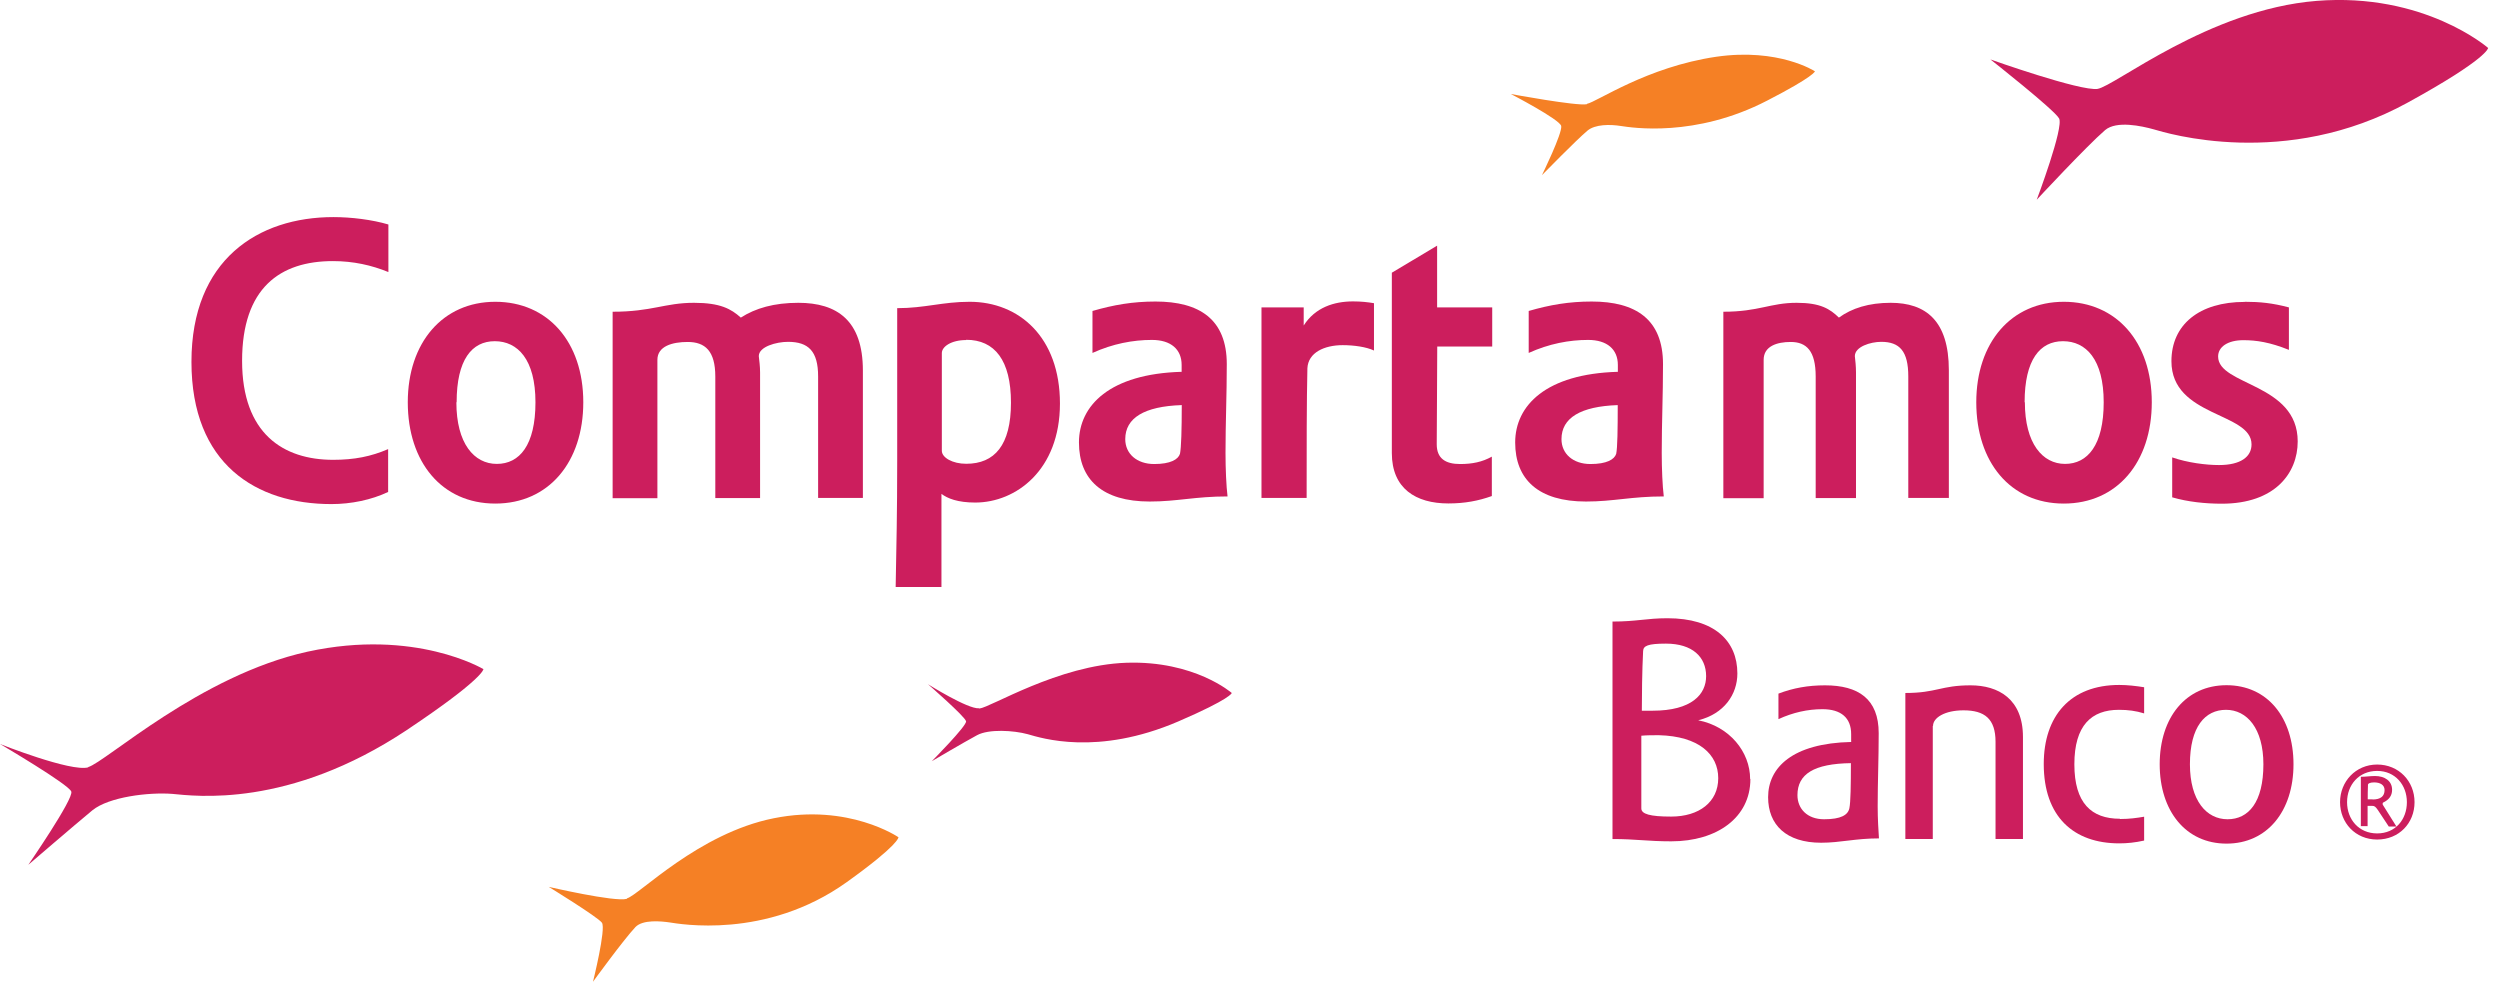 <svg width="196" height="77" viewBox="0 0 196 77" fill="none" xmlns="http://www.w3.org/2000/svg">
<g clip-path="url(#clip0_155_19)">
<path d="M124.41 8.17C123.61 8.33 118.45 7.37 118.45 7.37C118.45 7.37 122.3 9.37 122.4 9.88C122.5 10.44 120.89 13.73 120.89 13.73C120.89 13.73 123.62 10.94 124.46 10.24C125.06 9.74 126.22 9.74 127.09 9.88C127.91 10 132.89 10.82 138.56 7.88C142.27 5.97 142.29 5.59 142.29 5.59C142.29 5.59 139.46 3.74 134.55 4.45C129.11 5.25 125.22 7.98 124.42 8.14" fill="#F58025"/>
<path d="M49.14 70.47C48.18 70.73 43.02 69.53 43.02 69.53C43.02 69.53 46.85 71.88 47.19 72.34C47.53 72.8 46.49 76.97 46.49 76.97C46.49 76.97 48.88 73.68 49.82 72.68C50.4 72.08 51.82 72.22 52.51 72.32C53.19 72.42 60.03 73.7 66.37 69.17C70.52 66.2 70.44 65.64 70.44 65.64C70.44 65.64 66.55 62.97 60.67 64.15C54.77 65.32 50.1 70.17 49.16 70.43" fill="#F58025"/>
<path d="M164.47 6.97C163.1 7.17 156.05 4.66 156.05 4.66C156.05 4.66 161.04 8.59 161.43 9.28C161.83 9.96 159.68 15.66 159.68 15.66C159.68 15.66 163.59 11.45 165.04 10.2C165.94 9.44 167.91 9.88 168.85 10.14C169.81 10.42 179.16 13.33 188.79 8.03C195.07 4.58 195.07 3.76 195.07 3.76C195.07 3.76 190.07 -0.61 181.61 0.07C173.17 0.75 165.79 6.77 164.44 6.97" fill="#CC1E5D"/>
<path d="M6.92 60.16C5.56 60.54 0 58.33 0 58.33C0 58.33 5.4 61.5 5.59 62.06C5.79 62.62 2.22 67.8 2.22 67.8C2.22 67.8 5.79 64.73 7.24 63.53C8.54 62.47 11.67 62.1 13.5 62.24C15.26 62.4 22.61 63.41 31.9 57.23C37.96 53.18 37.9 52.46 37.9 52.46C37.9 52.46 32.56 49.25 24.12 51.09C15.68 52.94 8.26 59.77 6.91 60.14" fill="#CC1E5D"/>
<path d="M76.76 55.53C75.88 55.61 72.75 53.64 72.75 53.64C72.75 53.64 75.68 56.19 75.74 56.55C75.8 56.91 73.05 59.68 73.05 59.68C73.05 59.68 75.56 58.2 76.6 57.64C77.52 57.14 79.47 57.26 80.57 57.56C81.63 57.86 86.01 59.3 92.38 56.56C96.53 54.77 96.57 54.33 96.57 54.33C96.57 54.33 93.66 51.78 88.31 51.96C82.97 52.14 77.66 55.47 76.78 55.55" fill="#CC1E5D"/>
<path d="M30.45 38.56C29.11 39.2 27.52 39.52 25.98 39.52C20.08 39.52 15.01 36.39 15.01 28.37C15.01 20.35 20.24 17.02 26.14 17.02C27.53 17.02 29.17 17.22 30.45 17.6V21.33C29.13 20.79 27.7 20.47 26.1 20.47C21.95 20.47 18.98 22.58 18.98 28.29C18.98 34 22.21 36.05 26.12 36.05C27.78 36.05 29.09 35.79 30.43 35.21V38.56H30.45Z" fill="#CC1E5D"/>
<path d="M45.73 31.54C45.73 36.23 43.02 39.48 38.83 39.48C34.64 39.48 31.97 36.23 31.97 31.54C31.97 26.85 34.72 23.66 38.83 23.66C42.94 23.66 45.73 26.79 45.73 31.54ZM35.78 31.54C35.78 34.77 37.17 36.37 38.95 36.37C40.73 36.37 41.98 34.91 41.98 31.54C41.98 28.17 40.58 26.75 38.79 26.75C37 26.75 35.8 28.19 35.8 31.54" fill="#CC1E5D"/>
<path d="M67.65 39.04H64.14V29.51C64.14 27.53 63.38 26.8 61.78 26.8C60.86 26.8 59.49 27.18 59.49 27.92C59.53 28.28 59.59 28.72 59.59 29.2V39.05H56.08V29.52C56.08 27.51 55.28 26.81 53.91 26.81C52.73 26.81 51.54 27.13 51.54 28.21V39.06H48.03V24.44C51.12 24.44 52.12 23.74 54.41 23.74C56.48 23.74 57.32 24.22 58.08 24.9C59.23 24.16 60.69 23.74 62.59 23.74C65.62 23.74 67.65 25.12 67.65 29.05V39.06V39.04Z" fill="#CC1E5D"/>
<path d="M70.22 46.02C70.28 42.67 70.34 40.32 70.34 36.13V24.16C72.51 24.16 73.89 23.66 76.02 23.66C79.89 23.66 83.1 26.43 83.1 31.64C83.1 36.85 79.65 39.4 76.46 39.4C75.08 39.4 74.29 39.08 73.81 38.72V46.02H70.22ZM75.75 26.66C74.57 26.66 73.84 27.18 73.84 27.68V35.34C73.84 35.88 74.68 36.36 75.75 36.36C77.98 36.36 79.26 34.9 79.26 31.57C79.26 28.24 77.98 26.64 75.75 26.64" fill="#CC1E5D"/>
<path d="M92.64 29.19V28.61C92.64 27.39 91.8 26.65 90.31 26.65C88.82 26.65 87.24 26.95 85.65 27.67V24.38C87.31 23.9 88.8 23.64 90.59 23.64C94.04 23.64 96.18 25.03 96.18 28.55C96.18 31 96.08 33.14 96.08 35.51C96.08 36.75 96.14 38.12 96.24 38.92C93.69 38.92 92.31 39.32 90.14 39.32C86.43 39.32 84.59 37.6 84.59 34.69C84.59 31.78 87.02 29.31 92.63 29.15M92.63 31.76C89.72 31.86 88.22 32.76 88.22 34.43C88.22 35.57 89.12 36.38 90.49 36.38C91.77 36.38 92.37 36.02 92.51 35.58C92.61 35.1 92.65 33.67 92.65 31.75" fill="#CC1E5D"/>
<path d="M98.9 39.04V24.1H102.21V25.52C103.11 24.1 104.6 23.63 106.08 23.63C106.72 23.63 107.24 23.69 107.72 23.77V27.48C107.12 27.2 106.16 27.06 105.27 27.06C103.83 27.06 102.56 27.64 102.5 28.87C102.44 31.4 102.44 35.25 102.44 39.04H98.91H98.9Z" fill="#CC1E5D"/>
<path d="M112.68 24.1H116.99V27.17H112.68C112.68 30.34 112.64 32.5 112.64 34.83C112.64 35.94 113.32 36.38 114.47 36.38C115.43 36.38 116.21 36.22 116.96 35.8V38.89C115.9 39.27 114.83 39.47 113.55 39.47C111 39.47 109.12 38.3 109.12 35.52V21.38L112.67 19.26V24.09L112.68 24.1Z" fill="#CC1E5D"/>
<path d="M126.84 29.19V28.61C126.84 27.39 126 26.65 124.51 26.65C123.02 26.65 121.44 26.95 119.85 27.67V24.38C121.51 23.9 123 23.64 124.79 23.64C128.24 23.64 130.38 25.03 130.38 28.55C130.38 31 130.28 33.14 130.28 35.51C130.28 36.75 130.34 38.12 130.44 38.92C127.89 38.92 126.51 39.32 124.34 39.32C120.63 39.32 118.79 37.6 118.79 34.69C118.79 31.78 121.22 29.31 126.83 29.15M126.83 31.76C123.92 31.86 122.42 32.76 122.42 34.43C122.42 35.57 123.32 36.38 124.69 36.38C125.97 36.38 126.57 36.02 126.71 35.58C126.81 35.1 126.83 33.67 126.83 31.75" fill="#CC1E5D"/>
<path d="M152.77 39.04H149.61V29.51C149.61 27.53 148.93 26.8 147.49 26.8C146.65 26.8 145.42 27.18 145.42 27.92C145.46 28.28 145.51 28.72 145.51 29.2V39.05H142.35V29.52C142.35 27.51 141.63 26.81 140.39 26.81C139.33 26.81 138.27 27.13 138.27 28.21V39.06H135.11V24.44C137.9 24.44 138.79 23.74 140.86 23.74C142.73 23.74 143.47 24.22 144.17 24.9C145.19 24.16 146.52 23.74 148.23 23.74C150.96 23.74 152.79 25.12 152.79 29.03V39.04L152.77 39.06V39.04Z" fill="#CC1E5D"/>
<path d="M168.7 31.54C168.7 36.23 165.99 39.48 161.8 39.48C157.61 39.48 154.94 36.23 154.94 31.54C154.94 26.85 157.69 23.66 161.8 23.66C165.91 23.66 168.7 26.79 168.7 31.54ZM158.75 31.54C158.75 34.77 160.14 36.37 161.9 36.37C163.66 36.37 164.93 34.91 164.93 31.54C164.93 28.17 163.54 26.75 161.74 26.75C159.94 26.75 158.73 28.19 158.73 31.54" fill="#CC1E5D"/>
<path d="M176 23.66C177.17 23.66 178.17 23.76 179.45 24.1V27.43C177.96 26.83 176.9 26.67 175.88 26.67C174.66 26.67 173.9 27.19 173.9 27.95C173.9 30.24 180.14 30.03 180.14 34.61C180.14 37.1 178.35 39.49 174.19 39.49C172.9 39.49 171.54 39.35 170.3 38.99V35.86C171.52 36.28 172.95 36.46 173.97 36.46C175.66 36.46 176.52 35.82 176.52 34.84C176.52 32.31 170.24 32.71 170.24 28.32C170.24 25.45 172.42 23.67 175.98 23.67" fill="#CC1E5D"/>
<path d="M137.23 61.08C137.23 64.09 134.62 65.96 131.03 65.96C129.16 65.96 128.28 65.78 126.42 65.78V48.73C128.32 48.73 129.09 48.47 130.73 48.47C134.4 48.47 136.21 50.24 136.21 52.8C136.21 54.44 135.17 55.97 133.14 56.47C135.59 56.95 137.21 58.94 137.21 61.08H137.23ZM128.69 55.72H129.55C132.66 55.72 133.76 54.42 133.76 53.01C133.76 51.5 132.68 50.46 130.61 50.46C129.17 50.46 128.84 50.64 128.82 51.04C128.74 52.58 128.72 54.59 128.72 55.73H128.7L128.69 55.72ZM131.02 64.02C133.21 64.02 134.71 62.88 134.71 61.01C134.71 59.14 133.19 57.72 130.06 57.64C129.58 57.64 129.1 57.64 128.68 57.68V63.38C128.68 63.82 129.36 64.02 131.01 64.02" fill="#CC1E5D"/>
<path d="M145.13 58.15V57.55C145.13 56.29 144.35 55.6 142.88 55.6C141.72 55.6 140.57 55.86 139.43 56.38V54.38C140.59 53.94 141.74 53.73 143.08 53.73C145.69 53.73 147.29 54.79 147.29 57.48C147.29 59.5 147.21 61.33 147.21 63.22C147.21 64.24 147.27 65.08 147.31 65.73C145.45 65.73 144.3 66.07 142.78 66.07C140.03 66.07 138.62 64.66 138.62 62.5C138.62 60.17 140.53 58.27 145.14 58.17V58.15H145.13ZM145.13 59.83C142.2 59.87 140.92 60.69 140.92 62.34C140.92 63.4 141.68 64.23 143.01 64.23C144.34 64.23 144.88 63.89 144.99 63.37C145.09 62.89 145.11 61.55 145.11 59.82H145.13V59.83Z" fill="#CC1E5D"/>
<path d="M151.53 56.91V65.78H149.38V54.33C151.83 54.33 152.17 53.73 154.49 53.73C156.66 53.73 158.6 54.79 158.6 57.78V65.78H156.45V58.16C156.45 56.35 155.59 55.69 153.94 55.69C152.47 55.69 151.55 56.27 151.55 56.91" fill="#CC1E5D"/>
<path d="M166.21 64.21C166.95 64.21 167.51 64.13 168.1 64.03V65.9C167.38 66.06 166.76 66.12 166.15 66.12C162.58 66.12 160.23 64.04 160.23 59.9C160.23 56.13 162.32 53.7 166.15 53.7C166.81 53.7 167.47 53.78 168.1 53.88V55.93C167.44 55.73 166.86 55.65 166.12 55.65C163.97 55.65 162.63 56.87 162.63 59.92C162.63 62.97 163.97 64.19 166.2 64.19V64.21H166.21Z" fill="#CC1E5D"/>
<path d="M179.81 59.92C179.81 63.59 177.75 66.14 174.56 66.14C171.37 66.14 169.32 63.59 169.32 59.92C169.32 56.25 171.37 53.72 174.56 53.72C177.75 53.72 179.81 56.23 179.81 59.92ZM171.69 59.92C171.69 62.77 172.99 64.23 174.64 64.23C176.29 64.23 177.45 62.89 177.45 59.92C177.45 57.11 176.16 55.65 174.52 55.65C172.88 55.65 171.69 56.97 171.69 59.92Z" fill="#CC1E5D"/>
<path d="M186.37 65.82C184.65 65.82 183.46 64.5 183.46 62.89C183.46 61.28 184.68 59.94 186.37 59.94C188.06 59.94 189.3 61.24 189.3 62.89C189.3 64.54 188.08 65.82 186.37 65.82ZM186.37 60.44C184.93 60.44 184.01 61.54 184.01 62.89C184.01 64.24 184.93 65.34 186.37 65.34C187.81 65.34 188.7 64.24 188.7 62.89C188.7 61.54 187.78 60.44 186.37 60.44ZM185.63 64.77H185.09V60.9C185.51 60.9 185.79 60.84 186.2 60.84C186.96 60.84 187.54 61.22 187.54 61.92C187.54 62.38 187.3 62.7 186.84 62.92C186.8 62.94 186.8 62.98 186.8 63.02C186.8 63.06 186.8 63.1 186.84 63.14L187.88 64.8H187.28L186.42 63.5C186.24 63.24 186.16 63.18 185.98 63.18H185.62V64.78L185.63 64.77ZM186.01 62.68C186.65 62.68 186.95 62.42 186.95 61.94C186.95 61.54 186.61 61.34 186.13 61.34C185.83 61.34 185.67 61.42 185.65 61.5C185.63 61.94 185.63 62.36 185.63 62.67H186.01V62.68Z" fill="#CC1E5D"/>
</g>
<defs>
<clipPath id="clip0_155_19">
<rect width="195.09" height="76.97" fill="white"/>
</clipPath>
</defs>
</svg>
